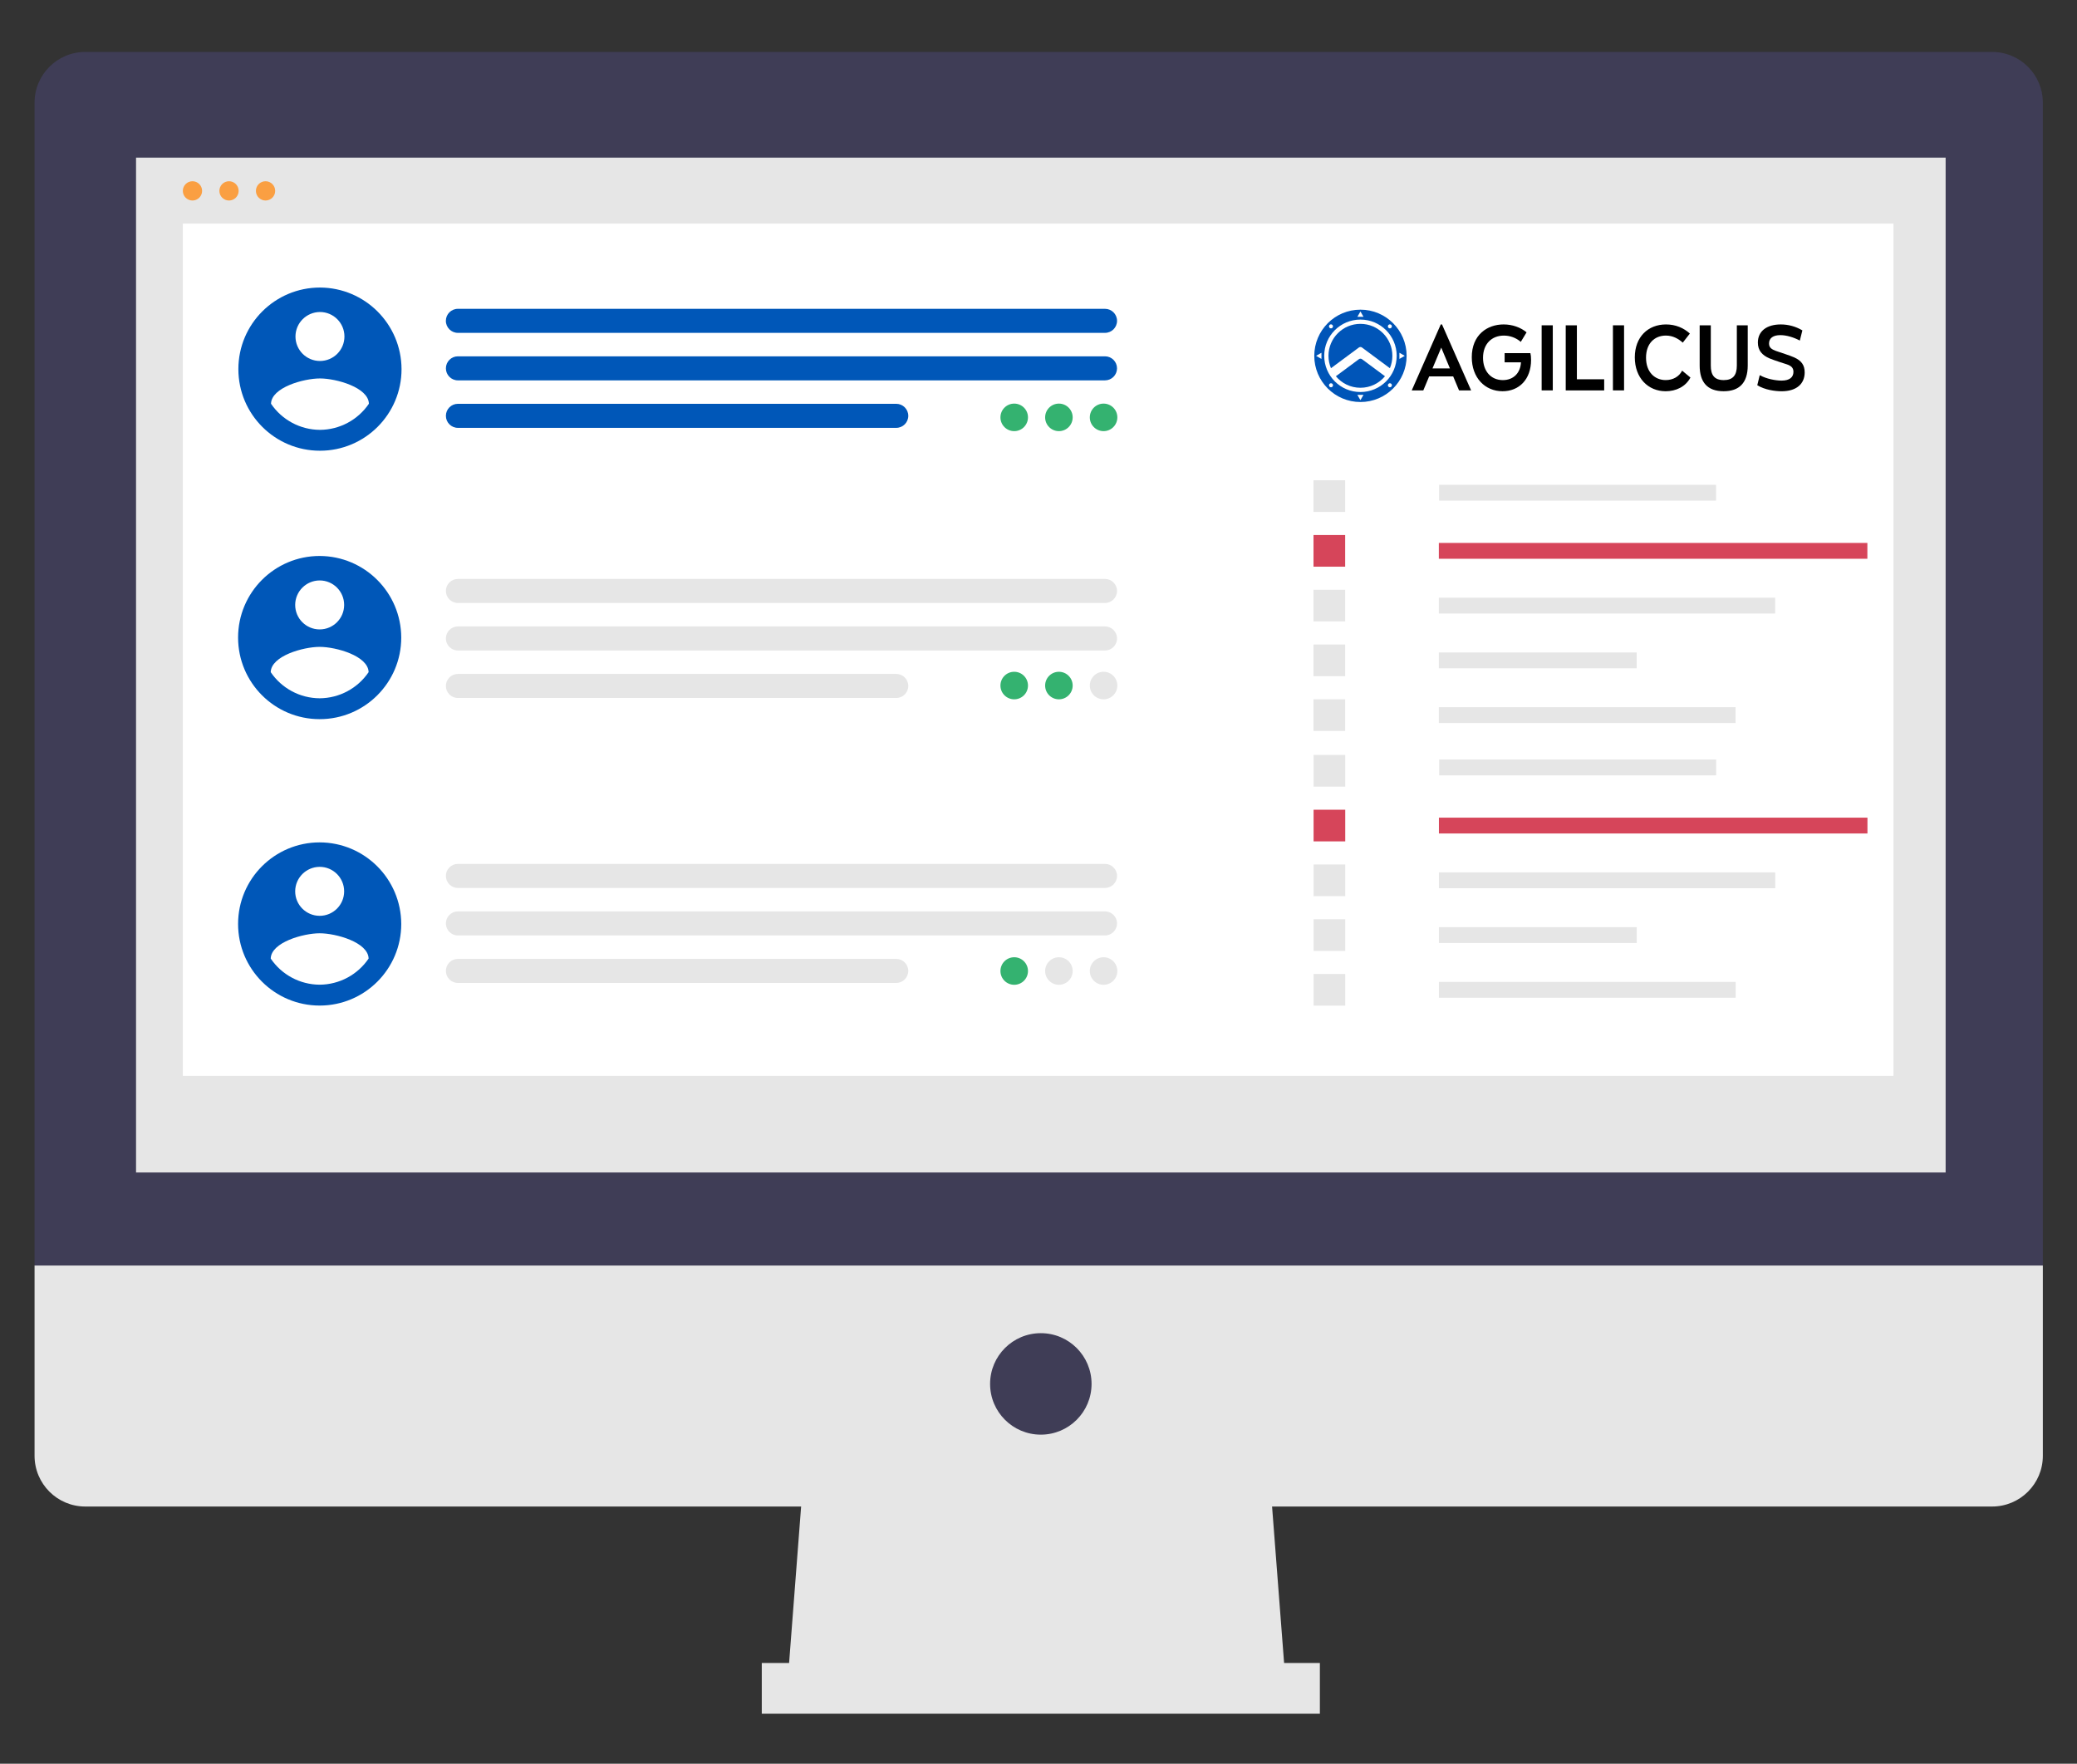 <?xml version="1.0" encoding="utf-8"?>
<!-- Generator: Adobe Illustrator 26.0.2, SVG Export Plug-In . SVG Version: 6.00 Build 0)  -->
<svg version="1.1" xmlns="http://www.w3.org/2000/svg" xmlns:xlink="http://www.w3.org/1999/xlink" x="0px" y="0px"
	 viewBox="0 0 1080 917" style="enable-background:new 0 0 1080 917;" xml:space="preserve">
<rect x="0" y="0" width="1080" height="917" fill="#333333" stroke="none"/>
<style type="text/css">
	.st0{fill:#E6E6E6;}
	.st1{fill:#3F3D56;}
	.st2{fill:#FA9F42;}
	.st3{fill:#FFFFFF;}
	.st4{fill:#0057B8;}
	.st5{fill:#34B270;}
	.st6{fill:#D6455A;}
	.st7{fill:#0055B8;}
</style>
<g id="Layer_1">
	<polygon class="st0" points="668.72,877.81 409.3,877.81 418.09,763.49 659.93,763.49 	"/>
	<rect x="396.11" y="864.62" class="st0" width="290.2" height="26.38"/>
	<path class="st1" d="M1035.86,27H44.35c-14.57,0-26.38,11.81-26.38,26.38l0,0v604.58h1044.27V53.38
		C1062.25,38.81,1050.43,27,1035.86,27C1035.86,27,1035.86,27,1035.86,27z"/>
	<path class="st0" d="M17.97,657.96v98.93c0,14.57,11.81,26.38,26.38,26.38h991.51c14.57,0,26.38-11.81,26.38-26.38l0,0v-98.93
		H17.97z"/>
	<rect x="70.74" y="81.96" class="st0" width="940.95" height="527.63"/>
	<circle class="st1" cx="541.21" cy="719.52" r="26.38"/>
	<circle class="st2" cx="100.08" cy="99.24" r="5.01"/>
	<circle class="st2" cx="119.08" cy="99.24" r="5.01"/>
	<circle class="st2" cx="138.08" cy="99.24" r="5.01"/>
	<rect x="95.07" y="116.25" class="st3" width="889.49" height="443.13"/>
	<g>
		<path class="st4" d="M574.58,173.06H238.1c-3.45,0-6.25-2.79-6.26-6.24c0-3.45,2.79-6.25,6.24-6.26c0,0,144.87,0,144.88,0h191.62
			c3.45,0,6.25,2.79,6.26,6.24c0,3.45-2.79,6.25-6.24,6.26C574.59,173.06,574.58,173.06,574.58,173.06z"/>
		<path class="st4" d="M574.58,197.76H238.1c-3.45,0-6.25-2.81-6.24-6.26c0-3.45,2.8-6.24,6.24-6.24h336.49
			c3.45,0,6.25,2.81,6.24,6.26C580.82,194.96,578.03,197.75,574.58,197.76z"/>
		<path class="st4" d="M466.02,222.45H238.1c-3.45,0-6.25-2.81-6.24-6.26c0-3.45,2.8-6.24,6.24-6.24h227.93
			c3.45,0,6.25,2.79,6.26,6.24c0,3.45-2.79,6.25-6.24,6.26C466.03,222.45,466.03,222.45,466.02,222.45z"/>
		<path class="st0" d="M574.58,313.5H238.1c-3.45,0-6.25-2.8-6.25-6.25c0-3.45,2.8-6.25,6.25-6.25h144.87h191.62
			c3.45,0,6.25,2.8,6.25,6.25C580.83,310.71,578.03,313.5,574.58,313.5z"/>
		<path class="st0" d="M574.58,338.2H238.1c-3.45,0-6.25-2.8-6.25-6.25c0-3.45,2.8-6.25,6.25-6.25h144.87h191.62
			c3.45,0,6.25,2.8,6.25,6.25C580.83,335.4,578.03,338.2,574.58,338.2z"/>
		<path class="st0" d="M466.02,362.89H238.1c-3.45,0-6.25-2.8-6.25-6.25c0-3.45,2.8-6.25,6.25-6.25h144.87h83.06
			c3.45,0,6.25,2.79,6.26,6.24c0,3.45-2.79,6.25-6.24,6.26C466.03,362.89,466.03,362.89,466.02,362.89z"/>
		<path class="st0" d="M574.58,461.66H238.1c-3.45,0-6.25-2.8-6.25-6.25c0-3.45,2.8-6.25,6.25-6.25h144.87h191.62
			c3.45,0,6.25,2.8,6.25,6.25C580.83,458.87,578.03,461.66,574.58,461.66z"/>
		<path class="st0" d="M574.58,486.36H238.1c-3.45,0-6.25-2.8-6.25-6.25c0-3.45,2.8-6.25,6.25-6.25h336.49
			c3.45,0,6.25,2.8,6.25,6.25C580.83,483.56,578.03,486.36,574.58,486.36z"/>
		<path class="st0" d="M466.02,511.05H238.1c-3.45,0-6.25-2.8-6.25-6.25c0-3.45,2.8-6.25,6.25-6.25h227.93
			c3.45,0,6.25,2.8,6.25,6.25C472.27,508.25,469.47,511.05,466.02,511.05z"/>
		<circle class="st5" cx="527.37" cy="217" r="7.16"/>
		<circle class="st5" cx="550.61" cy="217" r="7.16"/>
		<circle class="st5" cx="573.84" cy="217" r="7.16"/>
		<circle class="st5" cx="527.37" cy="356.43" r="7.16"/>
		<circle class="st5" cx="550.61" cy="356.43" r="7.16"/>
		<circle class="st0" cx="573.84" cy="356.43" r="7.16"/>
		<circle class="st5" cx="527.37" cy="504.85" r="7.16"/>
		<circle class="st0" cx="550.61" cy="504.85" r="7.16"/>
		<circle class="st0" cx="573.84" cy="504.85" r="7.16"/>
	</g>
	<g>
		<path class="st4" d="M166.22,289.06c-23.43,0-42.42,18.99-42.42,42.42c0,23.43,18.99,42.42,42.42,42.42
			c23.43,0,42.42-18.99,42.42-42.42c0,0,0,0,0,0C208.57,308.08,189.62,289.13,166.22,289.06z M166.22,301.78
			c7.03,0,12.73,5.7,12.73,12.73c0,7.03-5.7,12.73-12.73,12.73c-7.03,0-12.73-5.7-12.73-12.73
			C153.51,307.49,159.2,301.81,166.22,301.78z M166.22,363.05c-10.21-0.05-19.73-5.13-25.45-13.58c0.2-8.48,16.97-13.15,25.45-13.15
			c8.48,0,25.25,4.67,25.45,13.15C185.94,357.91,176.42,362.99,166.22,363.05L166.22,363.05z"/>
	</g>
	<g>
		<path class="st4" d="M166.22,437.97c-23.43,0-42.42,18.99-42.42,42.42c0,23.43,18.99,42.42,42.42,42.42
			c23.43,0,42.42-18.99,42.42-42.42c0,0,0,0,0,0C208.57,456.99,189.62,438.03,166.22,437.97z M166.22,450.69
			c7.03,0,12.73,5.7,12.73,12.73c0,7.03-5.7,12.73-12.73,12.73c-7.03,0-12.73-5.7-12.73-12.73
			C153.51,456.4,159.2,450.72,166.22,450.69z M166.22,511.96c-10.21-0.05-19.73-5.13-25.45-13.58c0.2-8.48,16.97-13.15,25.45-13.15
			c8.48,0,25.25,4.67,25.45,13.15C185.94,506.82,176.42,511.9,166.22,511.96L166.22,511.96z"/>
	</g>
	<g>
		<path class="st4" d="M166.37,149.5c-23.43,0-42.42,18.99-42.42,42.42c0,23.43,18.99,42.42,42.42,42.42
			c23.43,0,42.42-18.99,42.42-42.42c0,0,0,0,0,0C208.72,168.52,189.77,149.57,166.37,149.5z M166.37,162.22
			c7.03,0,12.73,5.7,12.73,12.73s-5.7,12.73-12.73,12.73c-7.03,0-12.73-5.7-12.73-12.73C153.66,167.93,159.35,162.25,166.37,162.22z
			 M166.37,223.49c-10.21-0.05-19.73-5.13-25.45-13.58c0.2-8.48,16.97-13.15,25.45-13.15c8.48,0,25.25,4.67,25.45,13.15
			C186.09,218.35,176.57,223.43,166.37,223.49L166.37,223.49z"/>
	</g>
</g>
<g id="Layer_2">
	<rect x="748.31" y="252.06" class="st0" width="144.01" height="8.23"/>
	<rect x="748.17" y="282.28" class="st6" width="222.83" height="8.23"/>
	<rect x="748.17" y="310.75" class="st0" width="174.87" height="8.23"/>
	<rect x="748.17" y="339.22" class="st0" width="102.87" height="8.23"/>
	<rect x="748.17" y="367.68" class="st0" width="154.3" height="8.23"/>
	<rect x="683" y="249.7" class="st0" width="16.46" height="16.46"/>
	<rect x="683" y="278.17" class="st6" width="16.46" height="16.46"/>
	<rect x="683" y="306.63" class="st0" width="16.46" height="16.46"/>
	<rect x="683" y="335.1" class="st0" width="16.46" height="16.46"/>
	<rect x="683" y="363.57" class="st0" width="16.46" height="16.46"/>
	<rect x="748.35" y="394.89" class="st0" width="144.01" height="8.23"/>
	<rect x="748.21" y="425.11" class="st6" width="222.83" height="8.23"/>
	<rect x="748.21" y="453.57" class="st0" width="174.87" height="8.23"/>
	<rect x="748.21" y="482.04" class="st0" width="102.87" height="8.23"/>
	<rect x="748.21" y="510.51" class="st0" width="154.3" height="8.23"/>
	<rect x="683.04" y="392.52" class="st0" width="16.46" height="16.46"/>
	<rect x="683.04" y="420.99" class="st6" width="16.46" height="16.46"/>
	<rect x="683.04" y="449.46" class="st0" width="16.46" height="16.46"/>
	<rect x="683.04" y="477.93" class="st0" width="16.46" height="16.46"/>
	<rect x="683.04" y="506.4" class="st0" width="16.46" height="16.46"/>
</g>
<g id="Layer_3">
	<g transform="matrix(1.131 0 0 1.131 916.65 -50.904)">
		<g transform="matrix(1.209 0 0 1.209 -830.95 25.133)">
			<path class="st7" d="M533.69,148.57c0.35-0.25,0.83-0.25,1.17,0l10.61,7.87c0.61-1.45,0.95-3.04,0.95-4.71
				c0-6.71-5.44-12.15-12.15-12.15s-12.15,5.44-12.15,12.15c0,1.67,0.34,3.26,0.95,4.71L533.69,148.57z"/>
			<path class="st7" d="M534.86,153.01c-0.35-0.25-0.83-0.25-1.17,0l-8.76,6.49c2.23,2.68,5.58,4.38,9.34,4.38s7.11-1.7,9.34-4.38
				L534.86,153.01z"/>
			<path class="st7" d="M534.28,134.18c-9.7,0-17.56,7.86-17.56,17.56c0,9.7,7.86,17.56,17.56,17.56s17.56-7.86,17.56-17.56
				C551.83,142.04,543.97,134.18,534.28,134.18L534.28,134.18z M544.93,139.99c0.3-0.3,0.79-0.3,1.08,0c0.3,0.3,0.3,0.79,0,1.08
				c-0.3,0.3-0.79,0.3-1.08,0C544.64,140.78,544.64,140.29,544.93,139.99z M533.69,135.89l0.59-1.02l1.17,2.03h-2.34L533.69,135.89z
				 M522.53,139.99c0.3-0.3,0.79-0.3,1.08,0c0.3,0.3,0.3,0.79,0,1.08c-0.3,0.3-0.78,0.3-1.08,0
				C522.24,140.78,522.24,140.29,522.53,139.99z M519.45,151.74v1.17l-2.03-1.17l2.03-1.17V151.74z M523.62,163.47
				c-0.3,0.3-0.78,0.3-1.08,0c-0.3-0.3-0.3-0.79,0-1.08c0.3-0.3,0.79-0.3,1.08,0C523.92,162.69,523.92,163.17,523.62,163.47z
				 M534.86,167.57l-0.59,1.02l-1.17-2.03h2.34L534.86,167.57z M546.02,163.47c-0.3,0.3-0.79,0.3-1.08,0c-0.3-0.3-0.3-0.79,0-1.08
				c0.3-0.3,0.79-0.3,1.08,0C546.32,162.69,546.32,163.17,546.02,163.47z M534.28,165.5c-7.61,0-13.78-6.17-13.78-13.78
				c0-7.61,6.17-13.77,13.78-13.77s13.78,6.17,13.78,13.78S541.88,165.5,534.28,165.5L534.28,165.5z M549.1,152.91v-2.34l2.03,1.17
				l-1.02,0.59L549.1,152.91z"/>
		</g>
		<g>
			<path d="M-148.09,194.16l-13.34,30.32h5.32l2.7-6.45h11.03l2.7,6.45h5.55l-13.38-30.32H-148.09z M-147.86,204.8l3.99,9.58h-8.02
				L-147.86,204.8z"/>
			<path d="M-118.72,207.34v4.22h7.51c-0.23,4.81-3.36,8.18-8.33,8.18c-5.59,0-9.11-4.26-9.11-10.25c0-6.42,4.03-10.21,9.58-10.21
				c2.89,0,5.63,1.02,7.78,2.89l2.66-4.38c-2.66-2.23-6.45-3.64-10.56-3.64c-7.59,0-14.63,4.85-14.63,15.06
				c0,9.47,6.06,15.65,14.16,15.65c7.55,0,13.1-5.4,13.1-14.43c0-1.33-0.12-2.31-0.31-3.09L-118.72,207.34z"/>
			<path d="M-101.7,194.55v29.92h5.12v-29.92H-101.7z"/>
			<path d="M-90.63,194.55v29.92h17.68v-5.12H-85.5v-24.8L-90.63,194.55z"/>
			<path d="M-68.93,194.55v29.92h5.12v-29.92H-68.93z"/>
			<path d="M-33.56,198.34c-2.74-2.5-6.45-4.19-10.95-4.19c-8.33,0-14.36,5.79-14.36,15.14c0,9.39,6.06,15.57,14.2,15.57
				c4.62,0,9.11-1.99,11.38-6.3l-3.83-3.17c-1.33,2.74-4.22,4.34-7.55,4.34c-4.93,0-9.04-3.56-9.04-10.29
				c0-6.61,3.99-10.17,9.11-10.17c3.25,0,5.75,1.45,7.78,3.25L-33.56,198.34z"/>
			<path d="M-29.05,194.55v18.5c0,7.59,3.48,11.81,11.03,11.81c7.12,0,11.07-3.79,11.07-11.85v-18.46h-5.01v18.54
				c0,4.5-1.88,6.65-6.02,6.65c-4.38,0-5.95-2.39-5.95-6.65v-18.54L-29.05,194.55z"/>
			<path d="M18.17,196.89c-3.09-1.84-6.49-2.74-9.94-2.74c-6.3,0-10.52,2.97-10.52,8.33c0,3.64,1.96,5.83,5.36,7.28
				c2.35,0.98,7.47,2.58,7.86,2.7c2.27,0.74,3.13,1.76,3.13,3.48c0,2.46-1.72,4.03-5.48,4.03c-2.66,0-6.96-0.78-10.01-2.5
				l-1.13,4.62c3.52,2.19,8.33,2.78,11.19,2.78c6.85,0,10.6-3.4,10.6-8.68c0-3.36-1.53-5.4-4.81-6.88
				c-2.27-1.02-6.38-2.23-8.37-2.97s-3.21-1.49-3.21-3.44c0-2.5,1.96-3.83,5.2-3.83c2.86,0,6.18,1.02,8.96,2.5L18.17,196.89z"/>
		</g>
	</g>
</g>
</svg>
